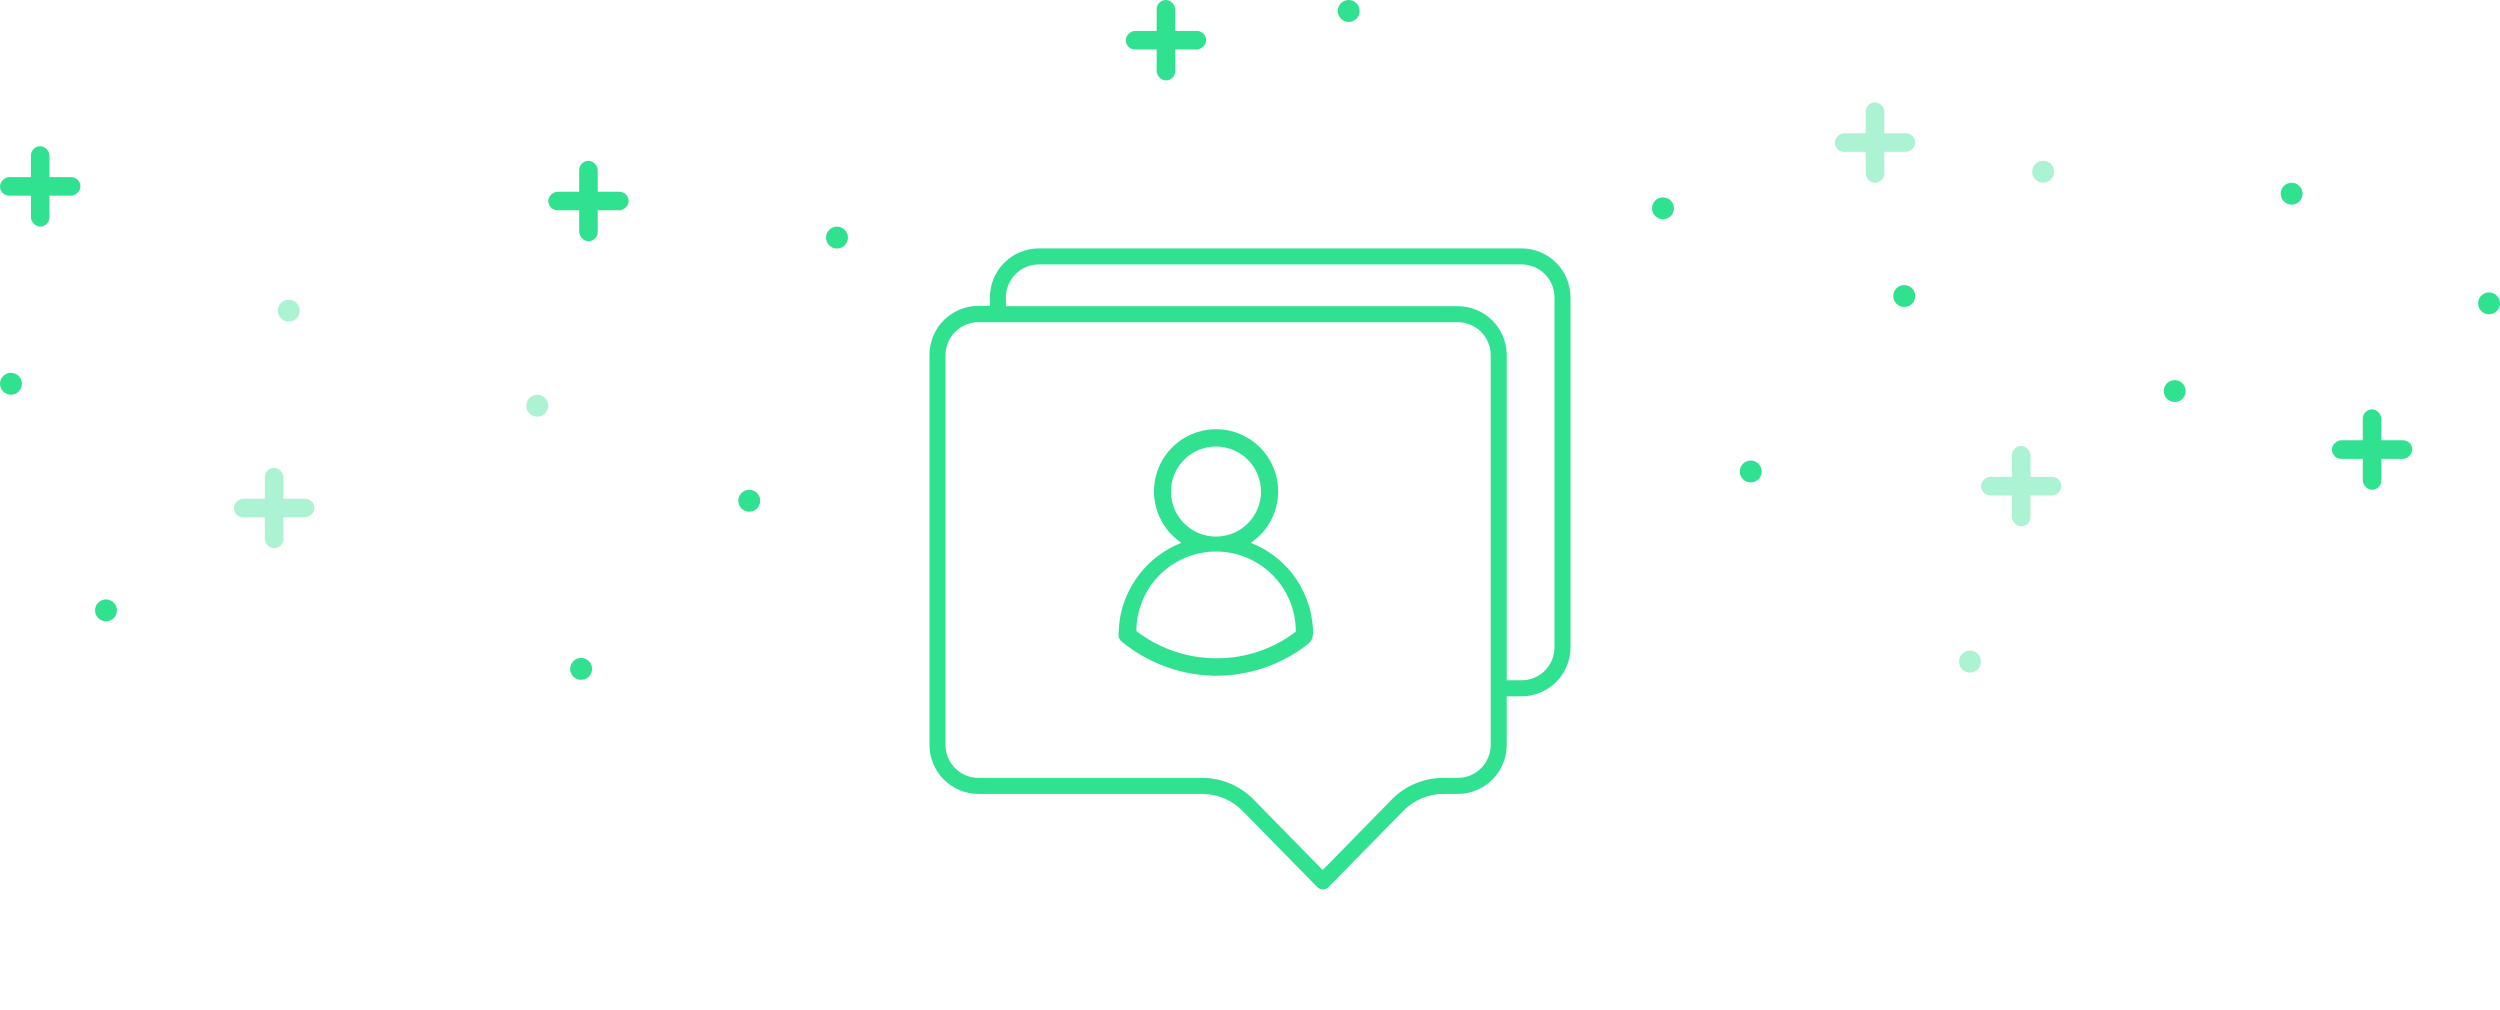 <svg width="312" height="126" viewBox="0 0 312 126" fill="none" xmlns="http://www.w3.org/2000/svg">
<path d="M188.04 92.98L188.04 86.9L189.9 86.9C191.517 86.897 193.067 86.254 194.21 85.11C195.354 83.967 195.997 82.417 196 80.8L196 37.1C195.997 35.483 195.354 33.933 194.21 32.79C193.067 31.646 191.517 31.003 189.9 31L129.64 31C128.023 31.003 126.473 31.646 125.33 32.79C124.186 33.933 123.543 35.483 123.54 37.1L123.54 38.17L122.1 38.17C120.483 38.173 118.933 38.816 117.79 39.96C116.646 41.103 116.003 42.653 116 44.27L116 92.98C116.003 94.597 116.646 96.147 117.79 97.29C118.933 98.434 120.483 99.077 122.1 99.08L150.04 99.08C150.971 99.079 151.892 99.263 152.75 99.621C153.609 99.98 154.387 100.507 155.04 101.17L164.39 110.7C164.483 110.794 164.594 110.868 164.715 110.919C164.837 110.97 164.968 110.996 165.1 110.996C165.232 110.996 165.363 110.97 165.485 110.919C165.606 110.868 165.717 110.794 165.81 110.7L175.16 101.17C175.813 100.507 176.591 99.98 177.45 99.621C178.308 99.263 179.23 99.079 180.16 99.08L182 99.08C183.607 99.062 185.141 98.411 186.272 97.269C187.402 96.128 188.037 94.587 188.04 92.98V92.98ZM125.54 37.1C125.543 36.013 125.975 34.972 126.744 34.204C127.512 33.435 128.553 33.003 129.64 33L189.9 33C190.987 33.003 192.028 33.435 192.796 34.204C193.565 34.972 193.997 36.013 194 37.1L194 80.8C193.997 81.887 193.565 82.928 192.796 83.696C192.028 84.465 190.987 84.897 189.9 84.9L188.04 84.9L188.04 44.31C188.037 42.691 187.392 41.14 186.247 39.996C185.101 38.852 183.549 38.21 181.93 38.21L125.54 38.21L125.54 37.1ZM186.04 92.98C186.037 94.068 185.603 95.111 184.833 95.88C184.062 96.648 183.018 97.08 181.93 97.08L180.1 97.08C178.908 97.082 177.729 97.321 176.63 97.783C175.532 98.245 174.536 98.92 173.7 99.77L165.07 108.58L156.44 99.77C155.604 98.92 154.608 98.245 153.51 97.783C152.411 97.321 151.232 97.082 150.04 97.08L122.11 97.08C121.022 97.08 119.978 96.648 119.207 95.88C118.437 95.111 118.003 94.068 118 92.98L118 44.31C118.003 43.222 118.437 42.179 119.207 41.41C119.978 40.642 121.022 40.21 122.11 40.21L181.93 40.21C183.018 40.21 184.062 40.642 184.833 41.41C185.603 42.179 186.037 43.222 186.04 44.31L186.04 92.98Z" fill="#30E190"/>
<path d="M151.838 84.331L151.329 84.331C148.293 84.239 145.326 83.41 142.682 81.916C141.836 81.44 141.029 80.897 140.268 80.293L140.185 80.231C139.932 80.069 139.736 79.833 139.623 79.555C139.577 79.311 139.577 79.06 139.623 78.816L139.623 78.67C139.641 78.172 139.69 77.675 139.769 77.182C140.104 75.207 140.915 73.343 142.131 71.751C143.496 69.951 145.332 68.565 147.437 67.745C146.06 66.817 145.016 65.472 144.461 63.907C143.905 62.342 143.867 60.64 144.352 59.052C144.837 57.463 145.819 56.073 147.154 55.085C148.488 54.096 150.105 53.563 151.766 53.563V53.563C153.426 53.563 155.043 54.096 156.378 55.085C157.712 56.073 158.694 57.463 159.179 59.052C159.664 60.64 159.626 62.342 159.07 63.907C158.515 65.472 157.472 66.817 156.094 67.745C158.105 68.528 159.874 69.827 161.224 71.511C162.775 73.482 163.693 75.876 163.856 78.379C163.856 78.525 163.856 78.681 163.856 78.837C163.885 79.167 163.832 79.5 163.7 79.804C163.538 80.09 163.314 80.335 163.045 80.522C159.826 82.983 155.89 84.32 151.838 84.331V84.331ZM141.818 78.753C144.691 80.962 148.215 82.159 151.838 82.156C155.406 82.167 158.877 81 161.713 78.837C161.728 76.198 160.695 73.662 158.84 71.786C156.985 69.91 154.461 68.847 151.823 68.832C149.185 68.817 146.649 69.85 144.772 71.705C142.896 73.56 141.834 76.084 141.818 78.722L141.818 78.753ZM151.766 55.727C150.654 55.725 149.567 56.053 148.641 56.669C147.716 57.285 146.994 58.162 146.567 59.188C146.14 60.215 146.028 61.345 146.243 62.436C146.459 63.526 146.993 64.528 147.779 65.315C148.564 66.102 149.565 66.638 150.655 66.856C151.745 67.073 152.876 66.963 153.903 66.538C154.93 66.113 155.808 65.393 156.426 64.469C157.044 63.544 157.374 62.458 157.374 61.346C157.374 59.857 156.783 58.43 155.732 57.377C154.68 56.323 153.254 55.73 151.766 55.727Z" fill="#30E190"/>
<rect x="72.28" y="20.07" width="2.316" height="10.035" rx="1.158" fill="#30E190"/>
<rect x="78.456" y="23.929" width="2.316" height="10.035" rx="1.158" transform="rotate(90 78.456 23.929)" fill="#30E190"/>
<rect x="3.859" y="18.246" width="2.316" height="10.035" rx="1.158" fill="#30E190"/>
<rect x="10.035" y="22.105" width="2.316" height="10.035" rx="1.158" transform="rotate(90 10.035 22.105)" fill="#30E190"/>
<g opacity="0.4">
<rect x="33.052" y="58.386" width="2.316" height="10.035" rx="1.158" fill="#30E190"/>
<rect x="39.228" y="62.246" width="2.316" height="10.035" rx="1.158" transform="rotate(90 39.228 62.246)" fill="#30E190"/>
</g>
<rect x="144.351" width="2.316" height="10.035" rx="1.158" fill="#30E190"/>
<rect x="150.526" y="3.859" width="2.316" height="10.035" rx="1.158" transform="rotate(90 150.526 3.859)" fill="#30E190"/>
<g opacity="0.4">
<rect x="232.842" y="12.772" width="2.316" height="10.035" rx="1.158" fill="#30E190"/>
<rect x="239.018" y="16.631" width="2.316" height="10.035" rx="1.158" transform="rotate(90 239.018 16.631)" fill="#30E190"/>
</g>
<g opacity="0.4">
<rect x="251.087" y="55.649" width="2.316" height="10.035" rx="1.158" fill="#30E190"/>
<rect x="257.263" y="59.509" width="2.316" height="10.035" rx="1.158" transform="rotate(90 257.263 59.509)" fill="#30E190"/>
</g>
<rect x="294.877" y="51.088" width="2.316" height="10.035" rx="1.158" fill="#30E190"/>
<rect x="301.053" y="54.947" width="2.316" height="10.035" rx="1.158" transform="rotate(90 301.053 54.947)" fill="#30E190"/>
<circle opacity="0.4" cx="36.035" cy="38.772" r="1.368" fill="#30E190"/>
<circle opacity="0.4" cx="67.052" cy="50.632" r="1.368" fill="#30E190"/>
<circle cx="72.526" cy="83.474" r="1.368" fill="#30E190"/>
<circle cx="93.509" cy="62.491" r="1.368" fill="#30E190"/>
<circle cx="104.456" cy="29.649" r="1.368" fill="#30E190"/>
<circle cx="168.316" cy="1.368" r="1.368" fill="#30E190"/>
<circle cx="207.544" cy="26" r="1.368" fill="#30E190"/>
<circle cx="237.649" cy="36.947" r="1.368" fill="#30E190"/>
<circle opacity="0.4" cx="254.983" cy="21.439" r="1.368" fill="#30E190"/>
<circle cx="271.404" cy="48.807" r="1.368" fill="#30E190"/>
<circle cx="218.491" cy="58.842" r="1.368" fill="#30E190"/>
<circle opacity="0.4" cx="245.86" cy="82.561" r="1.368" fill="#30E190"/>
<circle cx="286" cy="24.175" r="1.368" fill="#30E190"/>
<circle cx="310.632" cy="37.86" r="1.368" fill="#30E190"/>
<circle cx="13.228" cy="76.175" r="1.368" fill="#30E190"/>
<circle cx="1.368" cy="47.895" r="1.368" fill="#30E190"/>
</svg>
